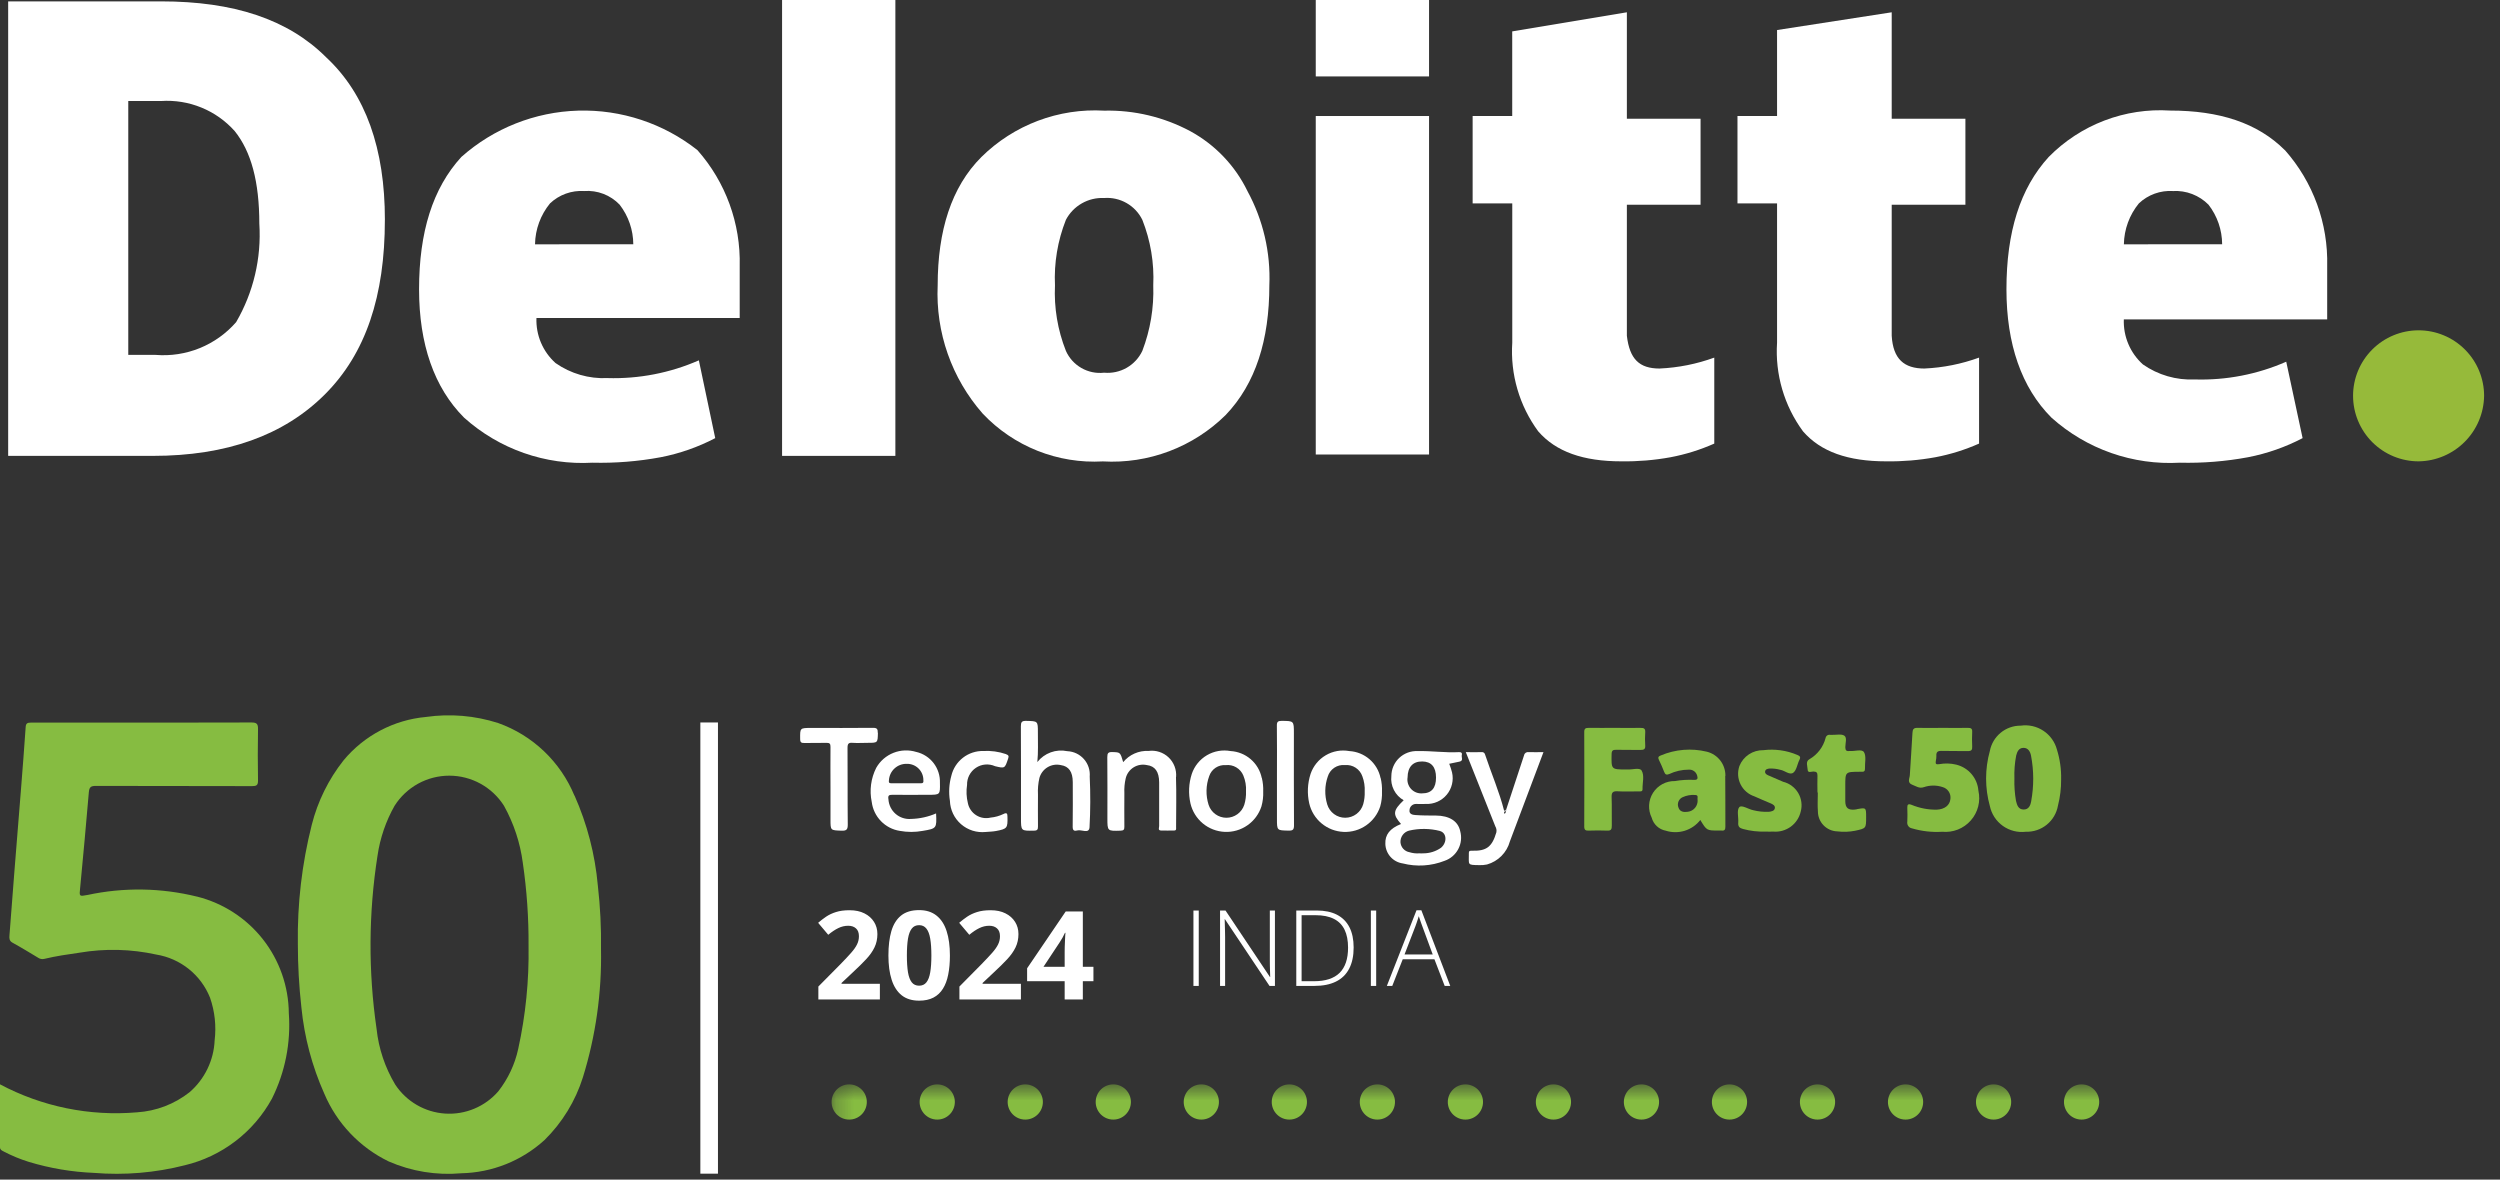 <svg width="142" height="67" viewBox="0 0 142 67" fill="none" xmlns="http://www.w3.org/2000/svg">
<rect x="0" y="0" width="142" height="67" fill="#333333" stroke="none"/>
<g clip-path="url(#clip0_6378_439)">
<path d="M32.626 45.188C32.233 44.237 31.644 43.379 30.898 42.669C30.153 41.959 29.267 41.414 28.297 41.069C26.974 40.644 25.572 40.525 24.197 40.723C23.293 40.805 22.413 41.065 21.61 41.488C20.806 41.911 20.094 42.488 19.514 43.187C18.66 44.268 18.044 45.518 17.707 46.854C17.149 49.065 16.884 51.34 16.918 53.62C16.918 54.819 16.985 56.018 17.118 57.21C17.285 58.904 17.724 60.561 18.418 62.116C19.131 63.802 20.431 65.171 22.078 65.97C23.374 66.535 24.791 66.767 26.199 66.642C27.951 66.605 29.631 65.935 30.927 64.756C31.935 63.765 32.684 62.542 33.108 61.194C33.838 58.837 34.185 56.379 34.137 53.912C34.155 52.702 34.094 51.491 33.956 50.289C33.798 48.528 33.352 46.805 32.634 45.189M29.434 59.58C29.244 60.457 28.857 61.279 28.304 61.986C27.932 62.416 27.466 62.754 26.941 62.973C26.417 63.193 25.849 63.288 25.281 63.251C24.714 63.214 24.163 63.046 23.672 62.76C23.18 62.474 22.762 62.078 22.449 61.604C21.869 60.637 21.507 59.556 21.389 58.435C20.914 55.171 20.933 51.854 21.444 48.596C21.589 47.601 21.917 46.642 22.412 45.768C22.744 45.244 23.203 44.813 23.746 44.514C24.289 44.215 24.899 44.058 25.519 44.058C26.139 44.058 26.749 44.215 27.292 44.514C27.835 44.813 28.294 45.244 28.626 45.768C29.183 46.771 29.546 47.87 29.695 49.007C29.924 50.571 30.033 52.15 30.022 53.731C30.054 55.695 29.857 57.657 29.435 59.576" fill="#86BC41"/>
<path d="M11.192 50.928C9.151 50.424 7.022 50.392 4.967 50.835C4.499 50.921 4.5 50.924 4.55 50.448C4.55 50.426 4.55 50.405 4.557 50.383C4.723 48.592 4.898 46.802 5.045 45.01C5.07 44.71 5.154 44.639 5.445 44.64C8.404 44.651 11.363 44.64 14.322 44.652C14.57 44.652 14.659 44.6 14.655 44.332C14.638 43.361 14.638 42.389 14.655 41.418C14.66 41.127 14.592 41.036 14.283 41.037C10.833 41.049 7.383 41.045 3.932 41.045C3.2 41.045 2.469 41.05 1.737 41.045C1.546 41.045 1.471 41.096 1.458 41.298C1.376 42.498 1.283 43.69 1.188 44.886C1.065 46.44 0.937 47.994 0.814 49.548C0.719 50.748 0.63 51.939 0.537 53.135C0.524 53.304 0.526 53.443 0.711 53.545C1.211 53.819 1.692 54.115 2.178 54.407C2.228 54.44 2.285 54.462 2.344 54.471C2.403 54.481 2.463 54.478 2.521 54.463C3.179 54.305 3.848 54.208 4.521 54.112C5.966 53.867 7.445 53.904 8.877 54.219C9.554 54.329 10.191 54.613 10.726 55.042C11.261 55.471 11.676 56.032 11.93 56.669C12.2 57.445 12.29 58.273 12.192 59.089C12.168 59.652 12.029 60.205 11.783 60.712C11.538 61.22 11.191 61.672 10.764 62.04C9.909 62.714 8.87 63.111 7.784 63.18C5.09 63.412 2.387 62.86 0 61.59C0 62.812 0 63.99 0 65.164C0 65.307 0.1 65.346 0.193 65.396C0.656 65.64 1.14 65.841 1.64 65.996C2.842 66.359 4.085 66.569 5.34 66.62C7.072 66.762 8.815 66.616 10.499 66.186C11.543 65.936 12.522 65.469 13.374 64.817C14.227 64.165 14.933 63.342 15.448 62.4C16.196 60.899 16.527 59.224 16.405 57.551C16.392 56.026 15.874 54.548 14.931 53.349C13.988 52.151 12.673 51.299 11.194 50.927" fill="#86BC41"/>
<path d="M114.779 41.217C114.365 41.213 113.962 41.355 113.642 41.617C113.321 41.88 113.102 42.246 113.024 42.653C112.739 43.678 112.739 44.76 113.024 45.785C113.12 46.24 113.384 46.642 113.763 46.912C114.142 47.182 114.608 47.3 115.07 47.243C115.5 47.257 115.922 47.115 116.256 46.843C116.591 46.571 116.816 46.188 116.891 45.764C117.015 45.278 117.076 44.778 117.072 44.277C117.086 43.699 117.004 43.123 116.832 42.571C116.713 42.133 116.439 41.754 116.06 41.505C115.681 41.255 115.225 41.153 114.776 41.217M115.376 45.493C115.332 45.738 115.241 45.983 114.941 45.981C114.641 45.979 114.566 45.729 114.508 45.487C114.436 45.068 114.405 44.643 114.418 44.219C114.403 43.783 114.436 43.347 114.518 42.919C114.574 42.703 114.663 42.482 114.93 42.478C115.197 42.474 115.319 42.692 115.364 42.929C115.525 43.776 115.528 44.645 115.374 45.493" fill="#86BC41"/>
<path d="M111.118 43.432C110.799 43.354 110.467 43.345 110.144 43.405C109.967 43.433 109.926 43.389 109.954 43.228C109.976 43.133 109.987 43.035 109.986 42.936C109.969 42.703 110.071 42.644 110.293 42.651C110.784 42.667 111.276 42.651 111.767 42.661C111.975 42.667 112.032 42.595 112.021 42.398C112.007 42.126 112.007 41.853 112.021 41.58C112.031 41.388 111.957 41.339 111.776 41.343C111.296 41.353 110.815 41.343 110.335 41.343C109.855 41.343 109.396 41.355 108.927 41.343C108.696 41.335 108.634 41.418 108.627 41.643C108.588 42.438 108.521 43.231 108.479 44.026C108.469 44.217 108.304 44.461 108.629 44.579C108.838 44.655 109.008 44.8 109.271 44.712C109.615 44.593 109.989 44.59 110.334 44.704C110.478 44.743 110.603 44.833 110.686 44.957C110.768 45.081 110.803 45.231 110.784 45.379C110.751 45.734 110.465 45.966 110.015 45.989C109.523 45.998 109.034 45.904 108.579 45.715C108.379 45.639 108.329 45.697 108.335 45.89C108.343 46.152 108.35 46.415 108.335 46.675C108.328 46.718 108.328 46.761 108.338 46.803C108.347 46.845 108.365 46.884 108.39 46.919C108.415 46.954 108.446 46.984 108.483 47.007C108.519 47.029 108.56 47.044 108.602 47.051C109.158 47.215 109.738 47.281 110.316 47.244C110.618 47.273 110.923 47.23 111.206 47.119C111.488 47.007 111.74 46.83 111.941 46.602C112.142 46.374 112.286 46.102 112.361 45.808C112.436 45.514 112.44 45.206 112.373 44.909C112.346 44.564 112.211 44.236 111.987 43.971C111.764 43.707 111.462 43.519 111.126 43.435" fill="#86BC41"/>
<path d="M98.002 44.078C98.01 43.763 97.909 43.454 97.718 43.203C97.527 42.952 97.256 42.773 96.95 42.697C96.074 42.484 95.153 42.56 94.324 42.913C94.195 42.964 94.162 43.026 94.224 43.156C94.334 43.381 94.436 43.61 94.524 43.843C94.584 43.995 94.654 44.032 94.814 43.964C95.16 43.802 95.538 43.717 95.921 43.716C96.025 43.708 96.129 43.736 96.216 43.796C96.302 43.855 96.365 43.943 96.395 44.043C96.448 44.211 96.431 44.309 96.213 44.297C95.853 44.28 95.492 44.303 95.137 44.364C94.89 44.359 94.645 44.418 94.427 44.535C94.209 44.652 94.025 44.823 93.892 45.032C93.76 45.24 93.683 45.48 93.669 45.727C93.656 45.974 93.706 46.22 93.815 46.442C93.865 46.629 93.966 46.797 94.108 46.928C94.249 47.059 94.425 47.148 94.615 47.183C94.965 47.294 95.341 47.295 95.692 47.187C96.043 47.078 96.352 46.865 96.578 46.575C96.941 47.175 96.941 47.175 97.614 47.175C97.668 47.172 97.723 47.172 97.778 47.175C97.949 47.197 98.003 47.129 98.001 46.956C97.993 45.996 98.008 45.036 97.993 44.076M96.425 45.435C96.436 45.597 96.384 45.757 96.281 45.883C96.178 46.008 96.03 46.089 95.869 46.109C95.642 46.142 95.413 46.119 95.332 45.857C95.291 45.748 95.294 45.627 95.34 45.519C95.385 45.411 95.471 45.325 95.578 45.279C95.797 45.179 96.038 45.137 96.278 45.155C96.507 45.155 96.392 45.342 96.425 45.435Z" fill="#86BC41"/>
<path d="M83.032 42.892C83.059 42.773 83.004 42.714 82.872 42.721C82.087 42.765 81.304 42.642 80.521 42.662C80.329 42.653 80.137 42.683 79.957 42.75C79.777 42.818 79.612 42.92 79.472 43.053C79.333 43.185 79.222 43.345 79.146 43.521C79.07 43.698 79.03 43.888 79.029 44.08C78.998 44.353 79.048 44.628 79.173 44.872C79.297 45.117 79.49 45.319 79.729 45.454C79.118 46.037 79.093 46.254 79.579 46.803C78.941 47.055 78.665 47.413 78.688 47.937C78.696 48.208 78.799 48.467 78.979 48.669C79.159 48.871 79.405 49.003 79.673 49.042C80.461 49.244 81.293 49.192 82.05 48.895C82.385 48.781 82.664 48.542 82.829 48.229C82.995 47.916 83.034 47.552 82.94 47.21C82.818 46.64 82.326 46.328 81.554 46.323C81.162 46.323 80.769 46.323 80.378 46.293C80.22 46.283 80.024 46.231 80.061 46.004C80.067 45.91 80.11 45.823 80.179 45.76C80.249 45.696 80.34 45.662 80.434 45.664C80.619 45.664 80.805 45.675 80.99 45.664C81.215 45.674 81.439 45.631 81.645 45.54C81.851 45.448 82.033 45.31 82.177 45.137C82.321 44.964 82.422 44.759 82.474 44.54C82.526 44.321 82.527 44.093 82.476 43.873C82.433 43.706 82.38 43.542 82.316 43.382C82.51 43.341 82.701 43.3 82.893 43.262C83.142 43.212 83 43.018 83.029 42.889M81.781 47.2C82.181 47.3 82.21 47.851 81.85 48.153C81.554 48.361 81.201 48.471 80.839 48.47C80.774 48.477 80.708 48.47 80.615 48.47C80.427 48.484 80.239 48.462 80.06 48.406C79.924 48.383 79.799 48.315 79.706 48.213C79.613 48.111 79.557 47.981 79.546 47.843C79.539 47.694 79.584 47.547 79.672 47.426C79.76 47.306 79.887 47.219 80.032 47.18C80.608 47.046 81.208 47.052 81.782 47.197M80.782 45.063C80.664 45.072 80.546 45.053 80.436 45.01C80.326 44.966 80.227 44.898 80.147 44.811C80.067 44.724 80.008 44.62 79.974 44.507C79.939 44.394 79.931 44.274 79.95 44.157C79.957 43.567 80.25 43.245 80.785 43.251C81.3 43.257 81.565 43.566 81.566 44.163C81.567 44.76 81.312 45.063 80.782 45.063Z" fill="white"/>
<path d="M93.182 41.343C92.702 41.354 92.221 41.343 91.741 41.343C91.241 41.343 90.741 41.349 90.235 41.343C90.059 41.343 89.985 41.382 89.985 41.577C89.992 43.367 89.992 45.157 89.985 46.946C89.985 47.146 90.061 47.184 90.236 47.179C90.585 47.169 90.936 47.162 91.284 47.179C91.514 47.192 91.554 47.095 91.55 46.894C91.539 46.36 91.561 45.824 91.54 45.294C91.529 45.028 91.594 44.928 91.876 44.945C92.276 44.969 92.683 44.952 93.087 44.95C93.181 44.95 93.3 44.975 93.296 44.82C93.287 44.462 93.416 44.051 93.242 43.765C93.129 43.58 92.713 43.727 92.433 43.706C92.411 43.706 92.389 43.706 92.367 43.706C91.514 43.706 91.522 43.706 91.539 42.84C91.539 42.632 91.611 42.583 91.806 42.588C92.264 42.601 92.723 42.588 93.181 42.596C93.371 42.596 93.463 42.56 93.449 42.346C93.432 42.096 93.432 41.844 93.449 41.594C93.464 41.38 93.37 41.34 93.181 41.345" fill="#86BC41"/>
<path d="M101.298 44.412C101.01 44.282 100.717 44.163 100.428 44.036C100.335 43.995 100.243 43.936 100.258 43.82C100.276 43.687 100.401 43.667 100.508 43.652C100.715 43.645 100.922 43.67 101.122 43.725C101.38 43.767 101.655 44.046 101.862 43.887C102.05 43.742 102.083 43.404 102.207 43.162C102.293 42.994 102.232 42.939 102.083 42.878C101.477 42.621 100.814 42.529 100.16 42.61C99.868 42.604 99.582 42.687 99.338 42.847C99.095 43.008 98.907 43.239 98.798 43.51C98.74 43.679 98.715 43.858 98.726 44.036C98.738 44.214 98.784 44.389 98.863 44.549C98.942 44.709 99.052 44.852 99.187 44.969C99.322 45.087 99.478 45.176 99.648 45.232C99.953 45.376 100.269 45.497 100.577 45.632C100.694 45.685 100.839 45.754 100.811 45.91C100.783 46.066 100.611 46.094 100.472 46.11C100.178 46.123 99.883 46.094 99.597 46.023C99.313 45.969 98.924 45.697 98.791 45.848C98.637 46.024 98.757 46.428 98.732 46.732C98.713 46.956 98.816 47.039 99.011 47.088C99.423 47.199 99.848 47.248 100.274 47.235C100.426 47.235 100.58 47.242 100.732 47.235C101.084 47.263 101.434 47.162 101.719 46.953C102.003 46.744 102.203 46.439 102.282 46.095C102.329 45.92 102.341 45.737 102.316 45.557C102.292 45.377 102.233 45.204 102.141 45.047C102.05 44.89 101.928 44.753 101.783 44.644C101.639 44.534 101.474 44.455 101.298 44.409" fill="#86BC41"/>
<path d="M60.621 42.667C60.309 42.601 59.983 42.624 59.683 42.733C59.383 42.842 59.119 43.033 58.921 43.285C58.977 42.717 58.95 42.16 58.952 41.605C58.952 40.948 58.952 40.962 58.286 40.946C58.032 40.94 57.986 41.02 57.986 41.257C57.996 42.992 57.992 44.727 57.992 46.462C57.992 47.203 57.992 47.195 58.728 47.181C58.928 47.181 58.959 47.108 58.957 46.933C58.948 46.333 58.957 45.733 58.957 45.133C58.94 44.817 58.967 44.5 59.038 44.191C59.108 43.935 59.274 43.716 59.501 43.579C59.729 43.442 60.001 43.399 60.259 43.458C60.709 43.524 60.931 43.839 60.933 44.422C60.933 45.273 60.943 46.122 60.928 46.975C60.928 47.212 61.064 47.205 61.194 47.169C61.43 47.103 61.859 47.382 61.885 46.991C61.938 46.032 61.942 45.071 61.896 44.112C61.911 43.934 61.89 43.754 61.834 43.583C61.779 43.413 61.689 43.256 61.571 43.121C61.453 42.986 61.309 42.876 61.147 42.798C60.986 42.72 60.81 42.676 60.631 42.667" fill="white"/>
<path d="M105.47 45.966C105.428 45.975 105.384 45.981 105.341 45.986C104.966 46.015 104.817 45.886 104.812 45.507C104.812 45.213 104.812 44.918 104.812 44.624C104.812 43.841 104.812 43.841 105.612 43.836C105.656 43.834 105.699 43.834 105.743 43.836C105.885 43.85 105.937 43.786 105.931 43.646C105.918 43.332 106.016 42.954 105.874 42.723C105.755 42.53 105.348 42.681 105.074 42.657C105.063 42.656 105.052 42.656 105.041 42.657C104.872 42.681 104.815 42.612 104.814 42.439C104.814 42.215 104.924 41.902 104.76 41.788C104.596 41.674 104.3 41.748 104.06 41.74C104.027 41.74 103.994 41.74 103.96 41.74C103.931 41.733 103.901 41.733 103.872 41.738C103.842 41.743 103.814 41.754 103.789 41.771C103.764 41.787 103.743 41.809 103.727 41.834C103.71 41.858 103.699 41.887 103.694 41.916C103.629 42.168 103.515 42.405 103.357 42.612C103.199 42.819 103.002 42.993 102.776 43.123C102.54 43.251 102.668 43.523 102.676 43.723C102.684 43.923 102.884 43.823 102.991 43.823C103.178 43.823 103.239 43.884 103.232 44.068C103.22 44.384 103.232 44.7 103.232 45.016H103.252C103.252 45.375 103.228 45.737 103.257 46.094C103.259 46.388 103.374 46.669 103.58 46.88C103.785 47.09 104.063 47.213 104.357 47.222C104.693 47.264 105.034 47.252 105.366 47.187C105.995 47.05 105.996 47.056 105.996 46.416C105.996 45.866 105.996 45.866 105.475 45.961" fill="#86BC41"/>
<path d="M86.833 42.721C86.775 42.709 86.716 42.72 86.666 42.752C86.617 42.784 86.582 42.834 86.57 42.891C86.233 43.925 85.89 44.958 85.549 45.991C85.552 46.033 85.547 46.076 85.534 46.116C85.52 46.156 85.499 46.193 85.471 46.225C85.405 46.178 85.431 46.117 85.437 46.06C85.159 44.96 84.704 43.922 84.349 42.85C84.34 42.808 84.314 42.772 84.279 42.748C84.243 42.724 84.2 42.715 84.158 42.722C83.869 42.728 83.58 42.722 83.258 42.722C83.828 44.155 84.383 45.547 84.935 46.94C84.996 47.041 85.017 47.162 84.993 47.278C84.75 48.102 84.434 48.349 83.593 48.321C83.479 48.321 83.429 48.333 83.431 48.448C83.441 49.133 83.31 49.129 84.008 49.139C84.16 49.147 84.313 49.135 84.462 49.103C84.773 49.015 85.057 48.847 85.284 48.617C85.512 48.387 85.677 48.102 85.762 47.79C86.29 46.397 86.814 45.003 87.336 43.607L87.669 42.721C87.355 42.721 87.094 42.729 86.833 42.721Z" fill="white"/>
<path d="M71.667 44.186C71.581 43.772 71.36 43.398 71.04 43.122C70.719 42.846 70.317 42.684 69.895 42.66C69.434 42.575 68.958 42.66 68.554 42.897C68.15 43.135 67.845 43.51 67.695 43.954C67.519 44.495 67.493 45.074 67.617 45.63C67.72 46.076 67.967 46.477 68.319 46.77C68.671 47.062 69.11 47.231 69.568 47.251C70.025 47.271 70.477 47.14 70.853 46.878C71.229 46.617 71.509 46.239 71.65 45.803C71.727 45.53 71.761 45.246 71.75 44.963C71.76 44.702 71.734 44.44 71.673 44.186M70.673 45.716C70.603 45.929 70.468 46.115 70.286 46.246C70.104 46.378 69.885 46.449 69.661 46.449C69.437 46.449 69.218 46.378 69.036 46.246C68.855 46.115 68.719 45.929 68.649 45.716C68.479 45.182 68.491 44.607 68.684 44.081C68.749 43.887 68.876 43.721 69.046 43.608C69.216 43.496 69.419 43.443 69.622 43.459C69.83 43.435 70.041 43.48 70.221 43.587C70.402 43.694 70.543 43.857 70.622 44.051C70.739 44.334 70.791 44.639 70.773 44.945C70.784 45.207 70.75 45.468 70.673 45.719" fill="white"/>
<path d="M78.414 44.187C78.328 43.773 78.107 43.4 77.787 43.124C77.466 42.848 77.064 42.685 76.642 42.661C76.181 42.577 75.706 42.661 75.302 42.899C74.898 43.136 74.593 43.511 74.442 43.954C74.266 44.496 74.24 45.075 74.364 45.63C74.467 46.077 74.713 46.477 75.066 46.77C75.418 47.063 75.857 47.232 76.314 47.252C76.772 47.272 77.224 47.141 77.6 46.879C77.976 46.618 78.256 46.24 78.397 45.804C78.474 45.531 78.508 45.248 78.497 44.964C78.507 44.703 78.481 44.441 78.42 44.187M77.431 45.677C77.367 45.898 77.234 46.093 77.05 46.232C76.867 46.371 76.644 46.447 76.413 46.448C76.183 46.45 75.959 46.377 75.774 46.24C75.588 46.103 75.453 45.91 75.386 45.69C75.23 45.176 75.24 44.625 75.415 44.116C75.476 43.91 75.606 43.731 75.785 43.61C75.963 43.49 76.178 43.435 76.392 43.456C76.606 43.436 76.82 43.489 77 43.606C77.18 43.723 77.315 43.897 77.384 44.1C77.487 44.377 77.531 44.671 77.515 44.965C77.524 45.205 77.496 45.445 77.431 45.676" fill="white"/>
<path d="M66.802 44.136C66.819 43.929 66.789 43.722 66.715 43.528C66.641 43.335 66.525 43.161 66.374 43.018C66.224 42.876 66.043 42.769 65.846 42.706C65.649 42.643 65.44 42.625 65.234 42.654C64.962 42.639 64.689 42.689 64.44 42.8C64.19 42.91 63.97 43.078 63.797 43.29C63.63 42.718 63.63 42.732 63.182 42.717C62.95 42.709 62.893 42.779 62.895 43.007C62.907 44.163 62.9 45.32 62.9 46.477C62.9 47.212 62.9 47.205 63.648 47.182C63.825 47.177 63.867 47.121 63.864 46.955C63.855 46.322 63.864 45.689 63.864 45.055C63.85 44.771 63.876 44.487 63.94 44.211C64.001 43.953 64.161 43.729 64.385 43.588C64.609 43.447 64.88 43.399 65.14 43.456C65.607 43.513 65.834 43.83 65.84 44.433C65.84 45.262 65.84 46.091 65.84 46.921C65.84 47.009 65.758 47.165 65.94 47.173C66.191 47.183 66.44 47.173 66.693 47.173C66.832 47.173 66.802 47.063 66.802 46.982C66.802 46.033 66.828 45.082 66.796 44.135" fill="white"/>
<path d="M52.051 42.713C51.625 42.579 51.166 42.596 50.751 42.76C50.336 42.923 49.989 43.225 49.769 43.613C49.467 44.212 49.377 44.896 49.515 45.553C49.567 45.963 49.75 46.344 50.038 46.64C50.325 46.936 50.701 47.131 51.109 47.194C51.539 47.273 51.98 47.273 52.409 47.194C53.201 47.06 53.209 47.052 53.17 46.202C52.723 46.396 52.243 46.502 51.755 46.515C51.597 46.529 51.437 46.511 51.285 46.462C51.134 46.414 50.994 46.335 50.873 46.231C50.753 46.127 50.654 46 50.584 45.857C50.514 45.714 50.473 45.559 50.463 45.4C50.428 45.191 50.485 45.141 50.691 45.144C51.368 45.156 52.045 45.144 52.722 45.144C53.399 45.144 53.402 45.144 53.388 44.465C53.402 44.063 53.277 43.669 53.033 43.349C52.789 43.029 52.442 42.804 52.05 42.711M52.282 44.491C52.01 44.484 51.737 44.491 51.465 44.491C51.193 44.491 50.92 44.485 50.648 44.491C50.501 44.491 50.471 44.455 50.492 44.304C50.511 44.051 50.625 43.815 50.812 43.645C50.999 43.474 51.245 43.381 51.498 43.386C51.621 43.382 51.744 43.403 51.859 43.448C51.974 43.492 52.079 43.559 52.167 43.645C52.256 43.731 52.326 43.833 52.375 43.947C52.423 44.06 52.448 44.182 52.448 44.305C52.466 44.458 52.422 44.494 52.282 44.491Z" fill="white"/>
<path d="M49.858 41.628C49.864 41.4 49.806 41.338 49.574 41.341C48.407 41.354 47.239 41.347 46.074 41.347C45.432 41.347 45.443 41.347 45.449 41.976C45.449 42.176 45.523 42.206 45.694 42.202C46.108 42.192 46.525 42.208 46.938 42.194C47.126 42.188 47.175 42.246 47.172 42.43C47.163 43.183 47.172 43.935 47.172 44.688V46.553C47.172 47.177 47.172 47.159 47.797 47.183C48.087 47.194 48.156 47.115 48.153 46.827C48.136 45.376 48.153 43.927 48.139 42.475C48.139 42.239 48.203 42.175 48.429 42.193C48.712 42.213 48.996 42.193 49.281 42.193C49.864 42.193 49.852 42.193 49.865 41.623" fill="white"/>
<path d="M57.139 42.833C56.726 42.692 56.29 42.632 55.854 42.656C55.436 42.647 55.028 42.782 54.697 43.038C54.366 43.294 54.133 43.655 54.037 44.062C53.907 44.525 53.879 45.01 53.955 45.485C53.963 45.738 54.024 45.986 54.132 46.215C54.241 46.443 54.396 46.647 54.586 46.813C54.777 46.979 55 47.105 55.242 47.181C55.483 47.257 55.737 47.282 55.989 47.256C56.184 47.239 56.382 47.237 56.573 47.201C57.21 47.081 57.239 47.032 57.224 46.401C57.224 46.212 57.193 46.134 56.988 46.239C56.761 46.348 56.517 46.416 56.267 46.439C56.128 46.473 55.984 46.478 55.843 46.455C55.702 46.432 55.568 46.381 55.447 46.304C55.326 46.228 55.223 46.128 55.142 46.01C55.061 45.893 55.004 45.76 54.976 45.62C54.892 45.28 54.876 44.928 54.929 44.582C54.924 44.391 54.967 44.202 55.055 44.032C55.143 43.862 55.272 43.718 55.431 43.612C55.59 43.505 55.773 43.441 55.964 43.425C56.154 43.409 56.346 43.442 56.52 43.52C57.079 43.654 57.072 43.652 57.262 43.091C57.313 42.94 57.287 42.891 57.14 42.836" fill="white"/>
<path d="M73.493 41.645C73.493 40.945 73.493 40.952 72.801 40.945C72.591 40.945 72.523 40.993 72.526 41.213C72.539 42.151 72.531 43.089 72.531 44.027V46.514C72.531 47.177 72.531 47.165 73.19 47.179C73.431 47.184 73.5 47.128 73.499 46.879C73.487 45.134 73.493 43.39 73.493 41.645Z" fill="white"/>
<path d="M85.454 46.176C85.491 46.118 85.521 46.056 85.543 45.99L85.432 46.059C85.468 46.106 85.479 46.152 85.454 46.176Z" fill="white"/>
<path d="M49.977 56.77H46.483V56.035L47.738 54.767C47.991 54.507 48.194 54.291 48.346 54.118C48.501 53.942 48.613 53.783 48.681 53.639C48.752 53.496 48.787 53.342 48.787 53.178C48.787 52.98 48.731 52.831 48.62 52.733C48.51 52.633 48.363 52.583 48.179 52.583C47.985 52.583 47.797 52.627 47.615 52.716C47.432 52.805 47.242 52.932 47.044 53.096L46.47 52.416C46.613 52.292 46.765 52.176 46.924 52.067C47.086 51.958 47.273 51.87 47.485 51.804C47.699 51.735 47.955 51.701 48.254 51.701C48.582 51.701 48.863 51.76 49.098 51.879C49.335 51.997 49.517 52.159 49.645 52.364C49.773 52.567 49.836 52.797 49.836 53.055C49.836 53.33 49.782 53.582 49.672 53.81C49.563 54.038 49.404 54.264 49.194 54.487C48.986 54.71 48.736 54.957 48.442 55.228L47.799 55.834V55.881H49.977V56.77ZM53.955 54.272C53.955 54.675 53.923 55.035 53.859 55.352C53.798 55.668 53.698 55.937 53.559 56.158C53.422 56.379 53.242 56.548 53.019 56.664C52.795 56.78 52.524 56.838 52.205 56.838C51.804 56.838 51.475 56.737 51.217 56.534C50.96 56.329 50.77 56.035 50.647 55.652C50.523 55.267 50.462 54.807 50.462 54.272C50.462 53.731 50.518 53.27 50.629 52.887C50.743 52.502 50.928 52.207 51.183 52.002C51.438 51.797 51.779 51.694 52.205 51.694C52.604 51.694 52.932 51.797 53.19 52.002C53.449 52.205 53.642 52.499 53.767 52.884C53.892 53.267 53.955 53.729 53.955 54.272ZM51.511 54.272C51.511 54.652 51.532 54.97 51.573 55.225C51.616 55.478 51.688 55.668 51.788 55.796C51.888 55.923 52.027 55.987 52.205 55.987C52.38 55.987 52.518 55.925 52.619 55.799C52.721 55.672 52.794 55.481 52.837 55.228C52.881 54.973 52.902 54.654 52.902 54.272C52.902 53.891 52.881 53.573 52.837 53.318C52.794 53.063 52.721 52.871 52.619 52.744C52.518 52.614 52.38 52.549 52.205 52.549C52.027 52.549 51.888 52.614 51.788 52.744C51.688 52.871 51.616 53.063 51.573 53.318C51.532 53.573 51.511 53.891 51.511 54.272ZM57.988 56.77H54.495V56.035L55.749 54.767C56.002 54.507 56.205 54.291 56.358 54.118C56.513 53.942 56.624 53.783 56.693 53.639C56.764 53.496 56.799 53.342 56.799 53.178C56.799 52.98 56.743 52.831 56.631 52.733C56.522 52.633 56.375 52.583 56.19 52.583C55.997 52.583 55.809 52.627 55.627 52.716C55.444 52.805 55.254 52.932 55.056 53.096L54.481 52.416C54.625 52.292 54.776 52.176 54.936 52.067C55.098 51.958 55.285 51.87 55.497 51.804C55.711 51.735 55.967 51.701 56.266 51.701C56.594 51.701 56.875 51.76 57.11 51.879C57.347 51.997 57.529 52.159 57.657 52.364C57.784 52.567 57.848 52.797 57.848 53.055C57.848 53.33 57.794 53.582 57.684 53.81C57.575 54.038 57.415 54.264 57.206 54.487C56.998 54.71 56.748 54.957 56.454 55.228L55.811 55.834V55.881H57.988V56.77ZM62.107 55.734H61.505V56.77H60.473V55.734H58.34V54.999L60.531 51.773H61.505V54.914H62.107V55.734ZM60.473 54.914V54.066C60.473 53.987 60.474 53.892 60.477 53.783C60.481 53.673 60.486 53.564 60.49 53.455C60.495 53.345 60.499 53.248 60.504 53.164C60.511 53.078 60.515 53.017 60.518 52.983H60.49C60.447 53.076 60.401 53.167 60.353 53.256C60.306 53.343 60.25 53.434 60.186 53.53L59.27 54.914H60.473Z" fill="white"/>
<path d="M67.787 56V51.717H68.089V56H67.787ZM72.416 56H72.108L69.577 52.212H69.562C69.566 52.317 69.569 52.425 69.571 52.534C69.575 52.642 69.578 52.753 69.58 52.868C69.584 52.981 69.586 53.099 69.586 53.22V56H69.299V51.717H69.609L72.132 55.493H72.147C72.144 55.407 72.142 55.308 72.138 55.194C72.136 55.081 72.133 54.965 72.129 54.846C72.127 54.727 72.126 54.614 72.126 54.509V51.717H72.416V56ZM76.887 53.817C76.887 54.296 76.802 54.697 76.632 55.022C76.464 55.346 76.214 55.59 75.882 55.754C75.552 55.918 75.143 56 74.654 56H73.629V51.717H74.789C75.246 51.717 75.63 51.797 75.94 51.957C76.251 52.117 76.486 52.353 76.647 52.666C76.807 52.977 76.887 53.36 76.887 53.817ZM76.57 53.829C76.57 53.421 76.504 53.08 76.371 52.807C76.238 52.533 76.035 52.328 75.762 52.191C75.488 52.053 75.142 51.983 74.722 51.983H73.931V55.733H74.64C75.286 55.733 75.769 55.575 76.09 55.259C76.41 54.94 76.57 54.464 76.57 53.829ZM77.865 56V51.717H78.167V56H77.865ZM82.058 56L81.475 54.485H79.676L79.081 56H78.773L80.458 51.702H80.733L82.374 56H82.058ZM81.378 54.213L80.786 52.607C80.77 52.566 80.751 52.514 80.728 52.449C80.706 52.385 80.683 52.316 80.657 52.244C80.634 52.172 80.61 52.103 80.587 52.039C80.567 52.107 80.546 52.176 80.522 52.244C80.499 52.312 80.477 52.379 80.455 52.443C80.434 52.506 80.413 52.562 80.394 52.613L79.778 54.213H81.378Z" fill="white"/>
<path d="M133.654 22.483C133.654 21.496 134.046 20.55 134.744 19.852C135.442 19.154 136.389 18.762 137.376 18.762C138.363 18.762 139.309 19.154 140.007 19.852C140.705 20.55 141.097 21.496 141.097 22.483C141.084 23.466 140.687 24.405 139.993 25.099C139.298 25.794 138.359 26.191 137.376 26.204C136.389 26.204 135.443 25.812 134.745 25.114C134.048 24.416 133.655 23.47 133.654 22.483Z" fill="#96BA3A"/>
<path d="M21.861 12.482C21.861 16.823 20.776 20.082 18.45 22.405C16.124 24.728 12.868 25.894 8.682 25.894H0.464V0.078H9.147C13.256 0.078 16.357 1.086 18.528 3.257C20.776 5.35 21.862 8.451 21.862 12.483M14.73 12.716C14.73 10.316 14.265 8.607 13.33 7.444C12.808 6.86 12.16 6.402 11.434 6.107C10.709 5.811 9.925 5.685 9.144 5.738H7.286V20.158H8.836C9.691 20.228 10.551 20.096 11.346 19.773C12.141 19.45 12.849 18.944 13.413 18.297C14.395 16.608 14.853 14.665 14.731 12.715" fill="white"/>
<path d="M50.857 0H44.422V25.894H50.857V0Z" fill="white"/>
<path d="M72.099 16.208C72.099 19.308 71.324 21.79 69.618 23.573C68.704 24.476 67.611 25.177 66.409 25.631C65.207 26.085 63.923 26.282 62.641 26.208C61.375 26.279 60.108 26.073 58.93 25.605C57.752 25.136 56.69 24.416 55.819 23.495C54.055 21.489 53.138 18.877 53.26 16.208C53.26 13.108 54.035 10.626 55.741 8.921C56.654 8.018 57.748 7.316 58.949 6.862C60.151 6.408 61.435 6.211 62.718 6.285C64.419 6.246 66.101 6.647 67.602 7.448C69.017 8.217 70.156 9.41 70.858 10.859C71.748 12.497 72.177 14.346 72.099 16.208ZM59.923 16.208C59.863 17.478 60.075 18.747 60.543 19.929C60.726 20.34 61.035 20.681 61.426 20.904C61.816 21.127 62.267 21.22 62.714 21.169C63.159 21.21 63.606 21.113 63.995 20.891C64.383 20.669 64.694 20.333 64.885 19.929C65.338 18.743 65.549 17.477 65.505 16.208C65.564 14.938 65.353 13.669 64.885 12.487C64.689 12.087 64.377 11.755 63.99 11.534C63.603 11.313 63.158 11.213 62.714 11.247C62.272 11.226 61.832 11.331 61.448 11.551C61.063 11.77 60.749 12.095 60.543 12.487C60.075 13.669 59.863 14.938 59.923 16.208Z" fill="white"/>
<path d="M81.17 6.59H74.735V25.816H81.17V6.59Z" fill="white"/>
<path d="M81.17 0H74.735V4.341H81.17V0Z" fill="white"/>
<path d="M94.271 20.932C95.33 20.884 96.375 20.675 97.371 20.312V25.196C96.576 25.549 95.744 25.809 94.89 25.971C93.969 26.139 93.035 26.217 92.099 26.204C89.928 26.204 88.378 25.661 87.37 24.499C86.301 23.045 85.779 21.261 85.897 19.46V11.552H83.646V6.59H85.894V1.783L92.406 0.698V6.745H96.592V11.629H92.406V19.072C92.561 20.39 93.106 20.933 94.267 20.933" fill="white"/>
<path d="M109.311 20.932C110.37 20.884 111.415 20.675 112.411 20.312V25.196C111.616 25.549 110.784 25.809 109.93 25.971C109.009 26.139 108.075 26.217 107.139 26.204C104.968 26.204 103.418 25.661 102.41 24.499C101.341 23.045 100.819 21.261 100.937 19.46V11.552H98.689V6.59H100.937V1.706L107.449 0.698V6.745H111.635V11.629H107.449V19.072C107.527 20.39 108.149 20.933 109.31 20.933" fill="white"/>
<path d="M129.778 8.528C128.227 6.977 126.057 6.28 123.266 6.28C121.994 6.199 120.72 6.392 119.529 6.847C118.339 7.302 117.26 8.008 116.366 8.916C114.738 10.699 113.966 13.18 113.966 16.436C113.966 19.536 114.819 22.018 116.524 23.723C117.511 24.608 118.662 25.29 119.913 25.729C121.164 26.168 122.489 26.356 123.812 26.281C125.112 26.313 126.411 26.209 127.688 25.971C128.769 25.761 129.813 25.396 130.788 24.886L129.858 20.545C128.223 21.263 126.449 21.607 124.664 21.553C123.615 21.602 122.579 21.302 121.718 20.7C121.361 20.379 121.078 19.984 120.891 19.542C120.703 19.1 120.616 18.622 120.633 18.142H132.184V15.118C132.246 12.697 131.389 10.342 129.784 8.528M120.636 13.877C120.651 13.028 120.951 12.208 121.489 11.551C121.747 11.307 122.052 11.12 122.385 10.999C122.719 10.879 123.073 10.828 123.427 10.851C123.799 10.83 124.171 10.888 124.518 11.022C124.866 11.156 125.181 11.361 125.443 11.626C125.942 12.27 126.214 13.06 126.218 13.874L120.636 13.877Z" fill="white"/>
<path d="M39.615 8.528C37.689 7.008 35.29 6.213 32.838 6.284C30.386 6.355 28.037 7.287 26.203 8.916C24.575 10.699 23.803 13.18 23.803 16.436C23.803 19.536 24.656 22.018 26.361 23.723C27.347 24.608 28.499 25.29 29.75 25.729C31 26.168 32.325 26.356 33.649 26.281C34.948 26.313 36.247 26.209 37.525 25.971C38.605 25.762 39.649 25.396 40.625 24.886L39.695 20.467C38.06 21.185 36.285 21.529 34.501 21.475C33.452 21.524 32.416 21.224 31.555 20.622C31.197 20.301 30.915 19.906 30.727 19.464C30.54 19.022 30.452 18.544 30.47 18.064H42.015V15.118C42.077 12.697 41.219 10.342 39.615 8.528ZM30.389 13.877C30.403 13.028 30.704 12.208 31.242 11.551C31.499 11.308 31.804 11.12 32.138 10.999C32.471 10.879 32.826 10.828 33.18 10.851C33.552 10.823 33.926 10.878 34.275 11.012C34.623 11.146 34.938 11.356 35.196 11.626C35.694 12.27 35.967 13.06 35.971 13.874L30.389 13.877Z" fill="white"/>
<path d="M40.28 41.036V66.663" stroke="white" stroke-miterlimit="10"/>
<mask id="mask0_6378_439" style="mask-type:luminance" maskUnits="userSpaceOnUse" x="47" y="61" width="75" height="4">
<path d="M121.597 61.593H47.235V64.826H121.597V61.593Z" fill="white"/>
</mask>
<g mask="url(#mask0_6378_439)">
<path d="M48.235 63.593C48.788 63.593 49.235 63.145 49.235 62.593C49.235 62.041 48.788 61.593 48.235 61.593C47.683 61.593 47.235 62.041 47.235 62.593C47.235 63.145 47.683 63.593 48.235 63.593Z" fill="#86BC41"/>
<path d="M53.235 63.593C53.788 63.593 54.235 63.145 54.235 62.593C54.235 62.041 53.788 61.593 53.235 61.593C52.683 61.593 52.235 62.041 52.235 62.593C52.235 63.145 52.683 63.593 53.235 63.593Z" fill="#86BC41"/>
<path d="M58.235 63.593C58.788 63.593 59.235 63.145 59.235 62.593C59.235 62.041 58.788 61.593 58.235 61.593C57.683 61.593 57.235 62.041 57.235 62.593C57.235 63.145 57.683 63.593 58.235 63.593Z" fill="#86BC41"/>
<path d="M63.235 63.593C63.788 63.593 64.235 63.145 64.235 62.593C64.235 62.041 63.788 61.593 63.235 61.593C62.683 61.593 62.235 62.041 62.235 62.593C62.235 63.145 62.683 63.593 63.235 63.593Z" fill="#86BC41"/>
<path d="M68.235 63.593C68.788 63.593 69.235 63.145 69.235 62.593C69.235 62.041 68.788 61.593 68.235 61.593C67.683 61.593 67.235 62.041 67.235 62.593C67.235 63.145 67.683 63.593 68.235 63.593Z" fill="#86BC41"/>
<path d="M73.235 63.593C73.788 63.593 74.235 63.145 74.235 62.593C74.235 62.041 73.788 61.593 73.235 61.593C72.683 61.593 72.235 62.041 72.235 62.593C72.235 63.145 72.683 63.593 73.235 63.593Z" fill="#86BC41"/>
<path d="M78.235 63.593C78.788 63.593 79.235 63.145 79.235 62.593C79.235 62.041 78.788 61.593 78.235 61.593C77.683 61.593 77.235 62.041 77.235 62.593C77.235 63.145 77.683 63.593 78.235 63.593Z" fill="#86BC41"/>
<path d="M83.235 63.593C83.788 63.593 84.235 63.145 84.235 62.593C84.235 62.041 83.788 61.593 83.235 61.593C82.683 61.593 82.235 62.041 82.235 62.593C82.235 63.145 82.683 63.593 83.235 63.593Z" fill="#86BC41"/>
<path d="M88.235 63.593C88.788 63.593 89.235 63.145 89.235 62.593C89.235 62.041 88.788 61.593 88.235 61.593C87.683 61.593 87.235 62.041 87.235 62.593C87.235 63.145 87.683 63.593 88.235 63.593Z" fill="#86BC41"/>
<path d="M93.235 63.593C93.788 63.593 94.235 63.145 94.235 62.593C94.235 62.041 93.788 61.593 93.235 61.593C92.683 61.593 92.235 62.041 92.235 62.593C92.235 63.145 92.683 63.593 93.235 63.593Z" fill="#86BC41"/>
<path d="M98.235 63.593C98.788 63.593 99.235 63.145 99.235 62.593C99.235 62.041 98.788 61.593 98.235 61.593C97.683 61.593 97.235 62.041 97.235 62.593C97.235 63.145 97.683 63.593 98.235 63.593Z" fill="#86BC41"/>
<path d="M103.235 63.593C103.788 63.593 104.235 63.145 104.235 62.593C104.235 62.041 103.788 61.593 103.235 61.593C102.683 61.593 102.235 62.041 102.235 62.593C102.235 63.145 102.683 63.593 103.235 63.593Z" fill="#86BC41"/>
<path d="M108.235 63.593C108.788 63.593 109.235 63.145 109.235 62.593C109.235 62.041 108.788 61.593 108.235 61.593C107.683 61.593 107.235 62.041 107.235 62.593C107.235 63.145 107.683 63.593 108.235 63.593Z" fill="#86BC41"/>
<path d="M113.235 63.593C113.788 63.593 114.235 63.145 114.235 62.593C114.235 62.041 113.788 61.593 113.235 61.593C112.683 61.593 112.235 62.041 112.235 62.593C112.235 63.145 112.683 63.593 113.235 63.593Z" fill="#86BC41"/>
<path d="M118.235 63.593C118.788 63.593 119.235 63.145 119.235 62.593C119.235 62.041 118.788 61.593 118.235 61.593C117.683 61.593 117.235 62.041 117.235 62.593C117.235 63.145 117.683 63.593 118.235 63.593Z" fill="#86BC41"/>
</g>
</g>
<defs>
<clipPath id="clip0_6378_439">
<rect width="141.097" height="66.663" fill="white"/>
</clipPath>
</defs>
</svg>
